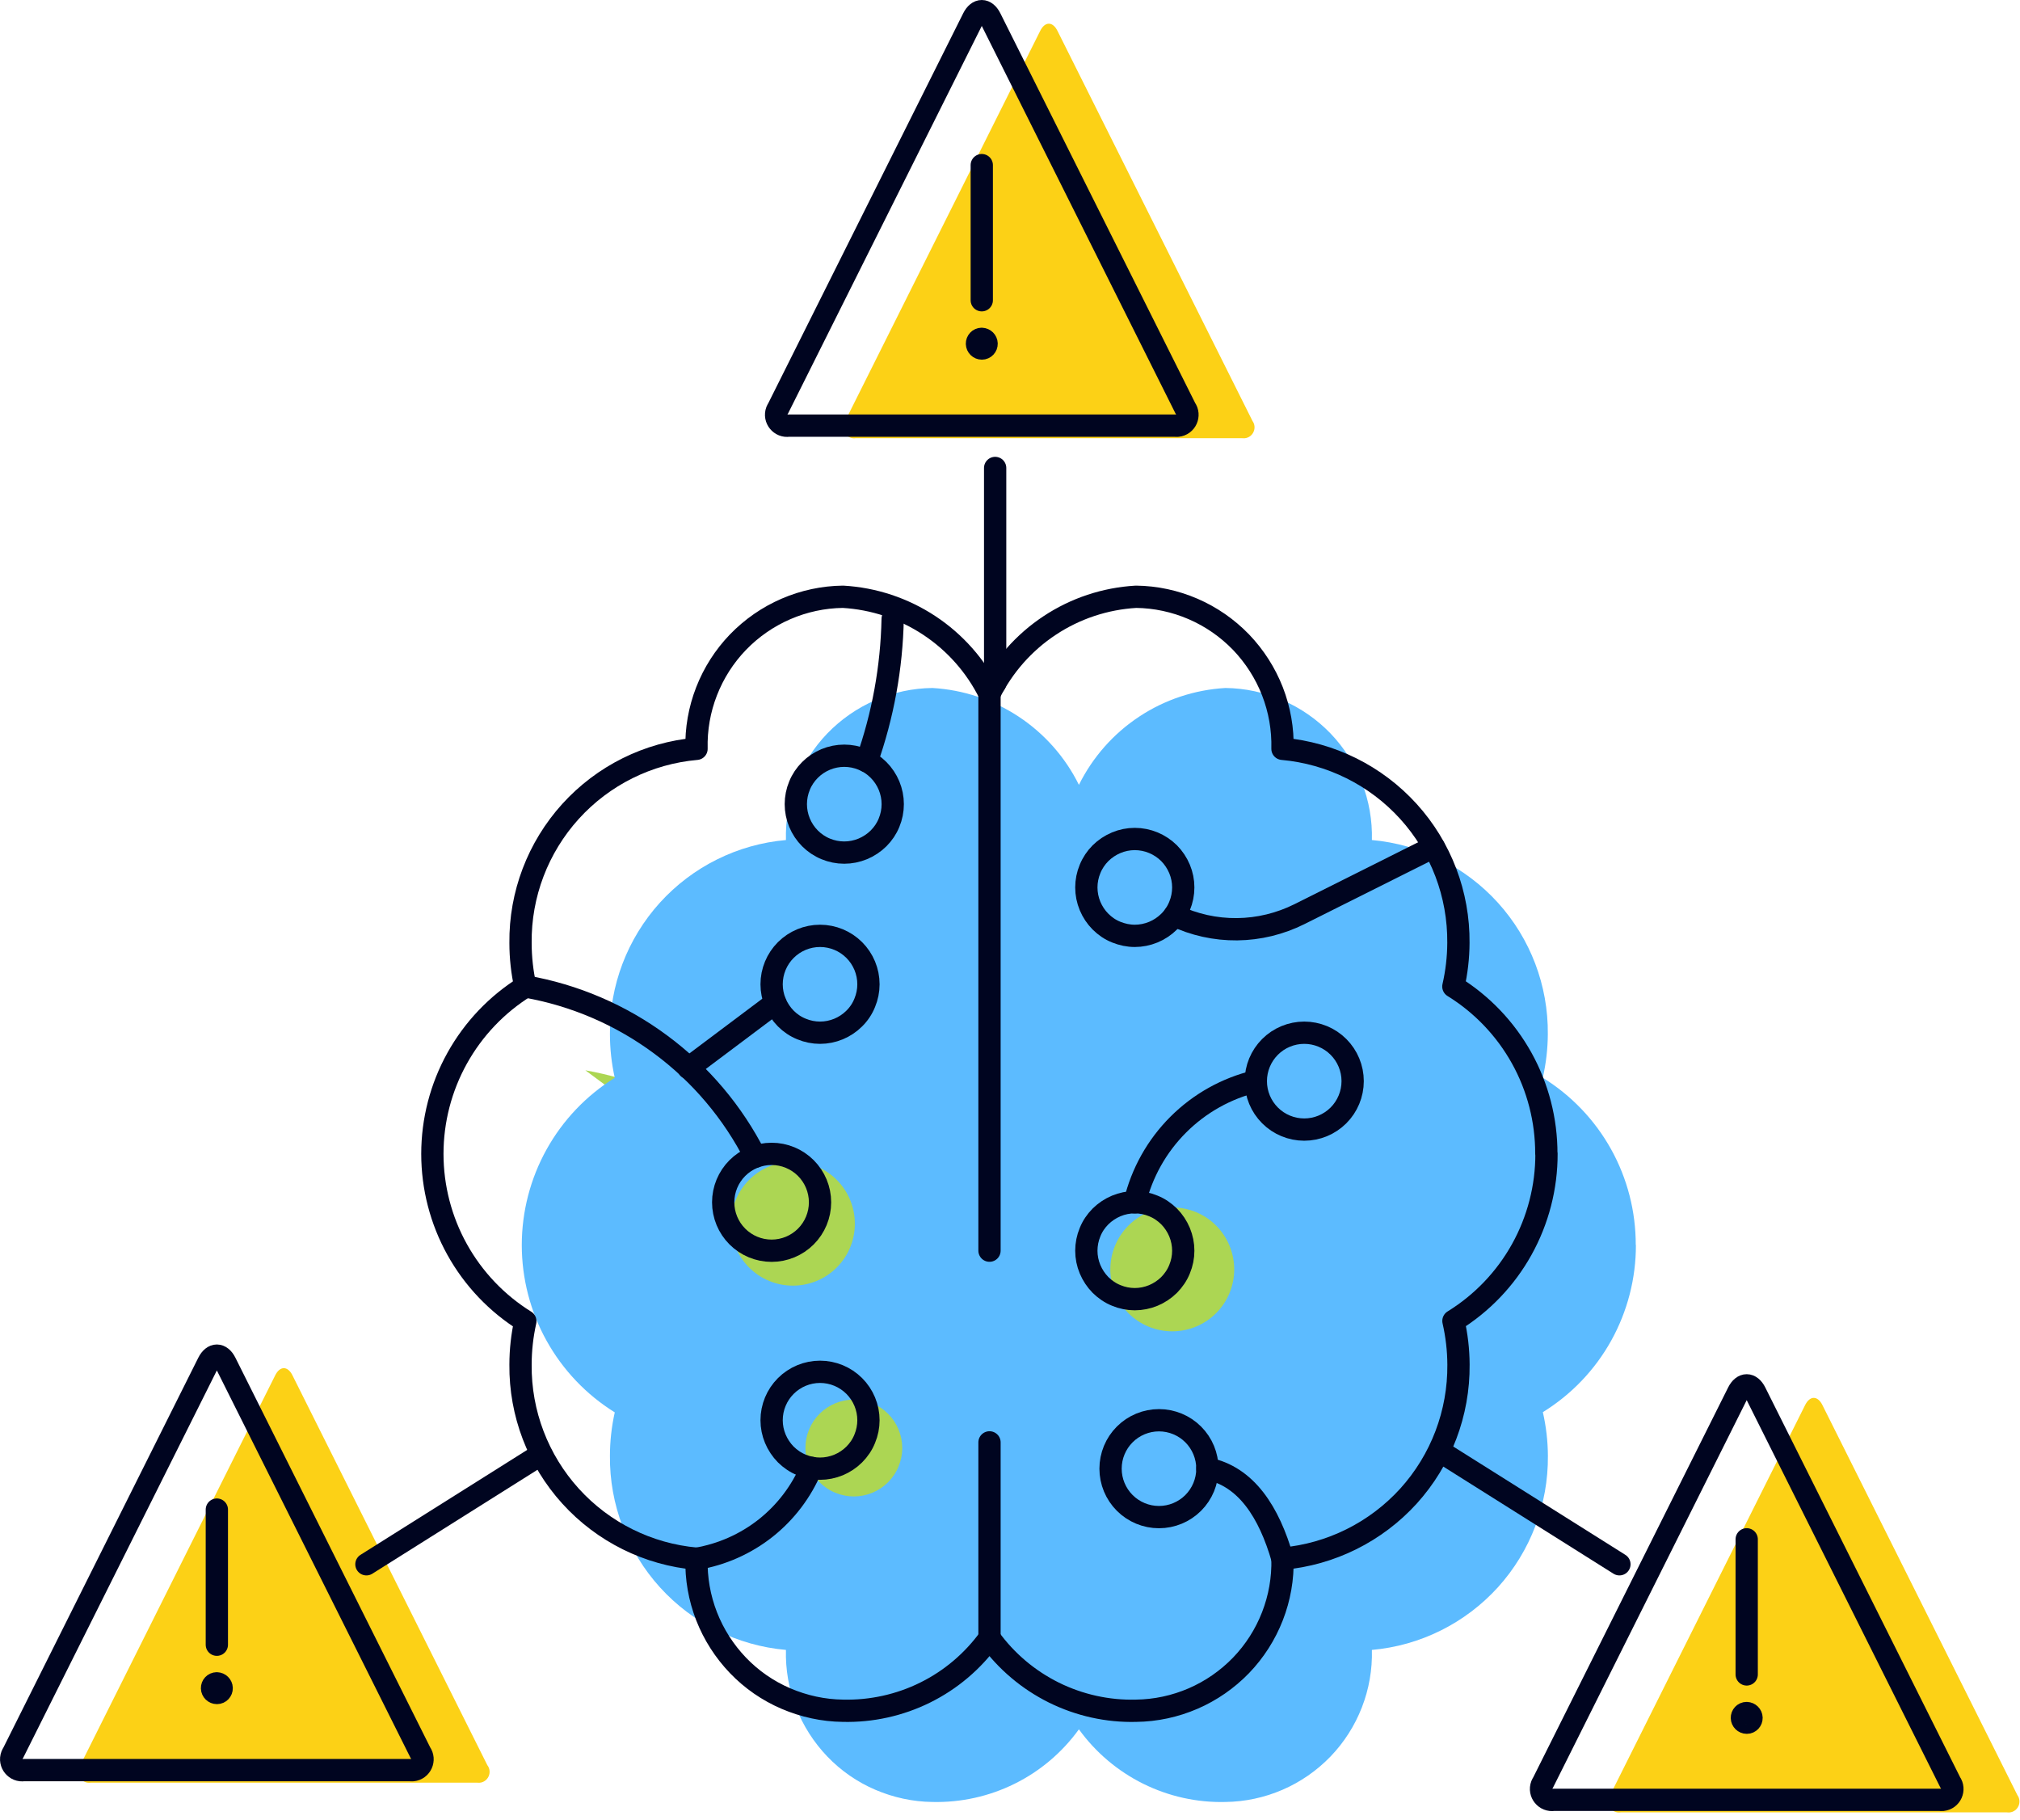<svg width="272" height="245" viewBox="0 0 272 245" fill="none" xmlns="http://www.w3.org/2000/svg">
<g clip-path="url(#clip0_663_75)">
<path d="M168.65 56.67C169.31 57.59 168.73 58.89 167.6 59C167.47 59.01 167.34 59 167.22 58.99H115.25C114.13 59.17 113.23 58.07 113.63 57.01C113.68 56.89 113.74 56.78 113.81 56.67L140.07 4.15C140.71 2.87 141.75 2.87 142.39 4.15L168.65 56.67Z" fill="#FCD116"/>
<path d="M159.62 54.98C160.28 55.9 159.7 57.2 158.57 57.31C158.44 57.32 158.31 57.31 158.19 57.3H106.22C105.1 57.48 104.2 56.38 104.6 55.32C104.65 55.2 104.71 55.09 104.78 54.98L131.04 2.46C131.68 1.18 132.72 1.18 133.36 2.46L159.62 54.98Z" stroke="#000520" stroke-width="3" stroke-linecap="round" stroke-linejoin="round"/>
<path d="M132.199 40.42V22.23" stroke="#000520" stroke-width="3" stroke-linecap="round" stroke-linejoin="round"/>
<path d="M132.18 45.62C131.82 45.62 131.54 45.93 131.55 46.28C131.56 46.63 131.85 46.92 132.21 46.92H132.22C132.58 46.92 132.86 46.61 132.85 46.26C132.84 45.91 132.55 45.63 132.2 45.62H132.19" stroke="#000520" stroke-width="3" stroke-linecap="round" stroke-linejoin="round"/>
<path d="M65.649 237.67C66.309 238.59 65.729 239.89 64.599 240C64.469 240.01 64.339 240 64.219 239.99H12.239C11.119 240.17 10.219 239.07 10.619 238.01C10.669 237.89 10.729 237.78 10.799 237.67L37.059 185.15C37.699 183.87 38.739 183.87 39.379 185.15L65.639 237.67H65.649Z" fill="#FCD116"/>
<path d="M56.62 235.98C57.28 236.9 56.7 238.2 55.57 238.31C55.44 238.32 55.31 238.31 55.19 238.3H3.22C2.1 238.48 1.2 237.38 1.6 236.32C1.65 236.2 1.71 236.09 1.78 235.98L28.04 183.46C28.68 182.18 29.72 182.18 30.36 183.46L56.62 235.98Z" stroke="#000520" stroke-width="3" stroke-linecap="round" stroke-linejoin="round"/>
<path d="M29.199 221.42V203.23" stroke="#000520" stroke-width="3" stroke-linecap="round" stroke-linejoin="round"/>
<path d="M29.18 226.62C28.82 226.62 28.54 226.93 28.55 227.28C28.56 227.63 28.85 227.92 29.21 227.92H29.22C29.58 227.92 29.86 227.61 29.85 227.26C29.84 226.91 29.55 226.63 29.2 226.62H29.19" stroke="#000520" stroke-width="3" stroke-linecap="round" stroke-linejoin="round"/>
<path d="M271.65 241.67C272.31 242.59 271.73 243.89 270.6 244C270.47 244.01 270.34 244 270.22 243.99H218.25C217.13 244.17 216.23 243.07 216.63 242.01C216.68 241.89 216.74 241.78 216.81 241.67L243.07 189.15C243.71 187.87 244.75 187.87 245.39 189.15L271.65 241.67Z" fill="#FCD116"/>
<path d="M262.62 239.98C263.28 240.9 262.7 242.2 261.57 242.31C261.44 242.32 261.31 242.31 261.19 242.3H209.22C208.1 242.48 207.2 241.38 207.6 240.32C207.65 240.2 207.71 240.09 207.78 239.98L234.04 187.46C234.68 186.18 235.72 186.18 236.36 187.46L262.62 239.98Z" stroke="#000520" stroke-width="3" stroke-linecap="round" stroke-linejoin="round"/>
<path d="M235.199 225.42V207.23" stroke="#000520" stroke-width="3" stroke-linecap="round" stroke-linejoin="round"/>
<path d="M235.18 230.62C234.82 230.62 234.54 230.93 234.55 231.28C234.56 231.63 234.85 231.92 235.21 231.92H235.22C235.58 231.92 235.86 231.61 235.85 231.26C235.84 230.91 235.55 230.63 235.2 230.62H235.19" stroke="#000520" stroke-width="3" stroke-linecap="round" stroke-linejoin="round"/>
<path d="M101.83 221.13C105.23 220.56 108.43 219.14 111.14 217C113.84 214.86 115.96 212.07 117.29 208.89" fill="#ACD653"/>
<path d="M78.82 144.09C85.4 145.24 91.62 147.91 96.99 151.89C102.36 155.86 106.73 161.03 109.75 166.99" fill="#ACD653"/>
<path d="M128.24 94.59C128.11 101.13 126.93 107.6 124.75 113.76L128.24 94.59Z" fill="#ACD653"/>
<path d="M115.2 119.54C115.2 120.4 115.37 121.24 115.7 122.04C116.03 122.83 116.51 123.55 117.11 124.16C117.72 124.76 118.43 125.24 119.22 125.57C120.01 125.9 120.86 126.07 121.72 126.07C122.58 126.07 123.42 125.9 124.21 125.57C125 125.24 125.72 124.76 126.33 124.16C126.93 123.55 127.42 122.83 127.74 122.04C128.07 121.25 128.24 120.4 128.24 119.54C128.24 118.68 128.07 117.84 127.74 117.05C127.41 116.26 126.93 115.54 126.33 114.93C125.72 114.32 125.01 113.84 124.21 113.52C123.42 113.19 122.57 113.02 121.72 113.02C120.87 113.02 120.02 113.19 119.22 113.52C118.43 113.85 117.71 114.33 117.11 114.93C116.5 115.54 116.02 116.25 115.7 117.05C115.37 117.84 115.2 118.69 115.2 119.54Z" fill="#ACD653"/>
<path d="M154.32 130.75C154.32 131.61 154.49 132.45 154.82 133.24C155.15 134.03 155.63 134.75 156.23 135.36C156.84 135.97 157.55 136.45 158.35 136.77C159.14 137.1 159.99 137.27 160.84 137.27C161.69 137.27 162.54 137.1 163.34 136.77C164.13 136.44 164.85 135.96 165.46 135.36C166.07 134.76 166.54 134.04 166.87 133.24C167.2 132.44 167.37 131.6 167.37 130.75C167.37 129.9 167.2 129.05 166.87 128.25C166.54 127.46 166.06 126.74 165.46 126.14C164.85 125.53 164.14 125.05 163.34 124.73C162.55 124.4 161.7 124.23 160.84 124.23C159.98 124.23 159.14 124.4 158.35 124.73C157.56 125.06 156.84 125.54 156.23 126.14C155.62 126.74 155.14 127.46 154.82 128.25C154.49 129.04 154.32 129.89 154.32 130.75Z" fill="#ACD653"/>
<path d="M177.14 156.83C177.14 158.56 177.83 160.22 179.05 161.44C180.27 162.66 181.93 163.35 183.66 163.35C185.39 163.35 187.05 162.66 188.27 161.44C189.49 160.22 190.18 158.56 190.18 156.83C190.18 155.1 189.49 153.44 188.27 152.22C187.05 151 185.39 150.31 183.66 150.31C181.93 150.31 180.27 151 179.05 152.22C177.83 153.44 177.14 155.1 177.14 156.83Z" fill="#ACD653"/>
<path d="M154.32 179.66C154.32 180.52 154.49 181.36 154.82 182.15C155.15 182.94 155.63 183.66 156.23 184.27C156.84 184.88 157.55 185.36 158.35 185.68C159.14 186.01 159.99 186.18 160.84 186.18C161.69 186.18 162.54 186.01 163.34 185.68C164.13 185.35 164.85 184.87 165.46 184.27C166.06 183.66 166.54 182.95 166.87 182.15C167.2 181.35 167.37 180.51 167.37 179.66C167.37 178.81 167.2 177.96 166.87 177.16C166.54 176.36 166.06 175.65 165.46 175.04C164.85 174.44 164.14 173.96 163.34 173.63C162.54 173.3 161.7 173.13 160.84 173.13C159.98 173.13 159.14 173.3 158.35 173.63C157.56 173.96 156.84 174.44 156.23 175.04C155.62 175.65 155.14 176.36 154.82 177.16C154.49 177.95 154.32 178.8 154.32 179.66Z" fill="#ACD653"/>
<path d="M111.94 143.79C111.94 144.65 112.11 145.49 112.44 146.29C112.77 147.08 113.25 147.8 113.85 148.41C114.46 149.01 115.17 149.5 115.97 149.82C116.76 150.15 117.61 150.32 118.46 150.32C119.31 150.32 120.16 150.15 120.96 149.82C121.75 149.49 122.47 149.01 123.07 148.41C123.67 147.8 124.16 147.09 124.48 146.29C124.81 145.5 124.98 144.65 124.98 143.79C124.98 142.06 124.29 140.4 123.07 139.18C121.85 137.96 120.19 137.27 118.46 137.27C116.73 137.27 115.07 137.96 113.85 139.18C112.63 140.4 111.94 142.06 111.94 143.79Z" fill="#ACD653"/>
<path d="M105.42 173.14C105.42 174.87 106.11 176.53 107.33 177.75C108.55 178.97 110.21 179.66 111.94 179.66C113.67 179.66 115.33 178.97 116.55 177.75C117.77 176.53 118.46 174.87 118.46 173.14C118.46 171.41 117.77 169.75 116.55 168.53C115.33 167.31 113.67 166.62 111.94 166.62C110.21 166.62 108.55 167.31 107.33 168.53C106.11 169.75 105.42 171.41 105.42 173.14Z" fill="#ACD653"/>
<path d="M220.26 167.61C220.27 163.1 219.13 158.66 216.94 154.72C214.75 150.78 211.58 147.46 207.74 145.09C208.18 143.17 208.41 141.2 208.42 139.22C208.48 132.68 206.08 126.36 201.69 121.52C197.3 116.68 191.24 113.67 184.73 113.09C184.8 110.45 184.34 107.82 183.38 105.35C182.42 102.89 180.98 100.64 179.15 98.73C177.31 96.83 175.12 95.31 172.69 94.26C170.26 93.21 167.65 92.65 165.01 92.62C160.86 92.86 156.85 94.19 153.39 96.48C149.92 98.77 147.13 101.94 145.28 105.66C143.44 101.94 140.64 98.77 137.17 96.48C133.7 94.19 129.69 92.86 125.55 92.62C122.91 92.65 120.3 93.21 117.87 94.26C115.44 95.31 113.25 96.83 111.41 98.73C109.58 100.63 108.14 102.88 107.18 105.35C106.22 107.82 105.76 110.44 105.83 113.09C99.32 113.66 93.26 116.67 88.86 121.52C84.47 126.37 82.06 132.69 82.13 139.23C82.13 141.2 82.35 143.17 82.78 145.1C78.95 147.48 75.79 150.8 73.6 154.74C71.41 158.68 70.26 163.12 70.26 167.62C70.26 172.12 71.41 176.56 73.6 180.5C75.79 184.44 78.95 187.76 82.78 190.14C82.35 192.07 82.13 194.04 82.13 196.01C82.07 202.54 84.48 208.86 88.87 213.7C93.26 218.54 99.32 221.55 105.83 222.12C105.76 224.76 106.22 227.39 107.18 229.86C108.14 232.32 109.58 234.57 111.41 236.48C113.24 238.39 115.44 239.91 117.87 240.95C120.3 241.99 122.91 242.56 125.55 242.59C129.39 242.68 133.19 241.84 136.62 240.14C140.06 238.44 143.03 235.92 145.28 232.81C147.53 235.92 150.5 238.43 153.94 240.14C157.38 241.84 161.18 242.69 165.01 242.59C167.65 242.56 170.26 242 172.69 240.95C175.12 239.9 177.31 238.38 179.15 236.48C180.98 234.58 182.42 232.33 183.38 229.86C184.34 227.4 184.8 224.77 184.73 222.12C191.24 221.55 197.3 218.53 201.7 213.69C206.09 208.84 208.49 202.52 208.43 195.98C208.42 194 208.19 192.04 207.75 190.11C211.59 187.74 214.76 184.43 216.95 180.49C219.14 176.55 220.29 172.11 220.28 167.6L220.26 167.61Z" fill="#5CBBFF"/>
<path d="M108.45 194.94C108.45 195.8 108.62 196.64 108.95 197.43C109.28 198.22 109.76 198.94 110.36 199.55C110.97 200.16 111.68 200.64 112.48 200.96C113.27 201.29 114.12 201.46 114.97 201.46C115.82 201.46 116.67 201.29 117.47 200.96C118.26 200.63 118.98 200.15 119.58 199.55C120.18 198.94 120.67 198.23 120.99 197.43C121.32 196.64 121.49 195.79 121.49 194.94C121.49 193.21 120.8 191.55 119.58 190.33C118.36 189.11 116.7 188.42 114.97 188.42C113.24 188.42 111.58 189.11 110.36 190.33C109.14 191.55 108.45 193.21 108.45 194.94Z" fill="#ACD653"/>
<path d="M149.51 170.89C149.51 173.1 150.39 175.23 151.95 176.79C153.52 178.36 155.64 179.23 157.85 179.23C160.06 179.23 162.19 178.35 163.75 176.79C165.32 175.22 166.19 173.1 166.19 170.89C166.19 168.68 165.31 166.55 163.75 164.99C162.19 163.42 160.06 162.55 157.85 162.55C155.64 162.55 153.51 163.43 151.95 164.99C150.39 166.56 149.51 168.68 149.51 170.89Z" fill="#ACD653"/>
<path d="M98.43 164.74C98.43 166.95 99.31 169.08 100.87 170.64C102.44 172.21 104.56 173.08 106.77 173.08C108.98 173.08 111.11 172.2 112.67 170.64C114.24 169.07 115.11 166.95 115.11 164.74C115.11 162.53 114.23 160.4 112.67 158.84C111.11 157.27 108.98 156.4 106.77 156.4C104.56 156.4 102.43 157.28 100.87 158.84C99.31 160.41 98.43 162.53 98.43 164.74Z" fill="#ACD653"/>
<path d="M93.79 209.85C97.19 209.28 100.39 207.86 103.1 205.72C105.8 203.58 107.92 200.79 109.25 197.61" stroke="#000520" stroke-width="3" stroke-linecap="round" stroke-linejoin="round"/>
<path d="M70.78 132.81C77.36 133.96 83.58 136.63 88.95 140.61C94.32 144.58 98.69 149.75 101.71 155.71" stroke="#000520" stroke-width="3" stroke-linecap="round" stroke-linejoin="round"/>
<path d="M92.7 143.79L104.39 135.02" stroke="#000520" stroke-width="3" stroke-linecap="round" stroke-linejoin="round"/>
<path d="M120.2 83.31C120.07 89.85 118.89 96.32 116.71 102.48" stroke="#000520" stroke-width="3" stroke-linecap="round" stroke-linejoin="round"/>
<path d="M107.16 108.26C107.16 109.12 107.33 109.96 107.66 110.76C107.99 111.55 108.47 112.27 109.07 112.87C109.67 113.47 110.39 113.96 111.18 114.28C111.97 114.61 112.82 114.78 113.68 114.78C114.54 114.78 115.38 114.61 116.18 114.28C116.97 113.95 117.69 113.47 118.3 112.87C118.91 112.26 119.39 111.55 119.71 110.76C120.04 109.97 120.21 109.12 120.21 108.26C120.21 107.4 120.04 106.56 119.71 105.76C119.38 104.97 118.9 104.25 118.3 103.65C117.69 103.04 116.98 102.56 116.18 102.24C115.39 101.91 114.54 101.74 113.68 101.74C112.82 101.74 111.98 101.91 111.18 102.24C110.39 102.57 109.67 103.05 109.07 103.65C108.46 104.26 107.98 104.97 107.66 105.76C107.33 106.55 107.16 107.4 107.16 108.26Z" stroke="#000520" stroke-width="3" stroke-linecap="round" stroke-linejoin="round"/>
<path d="M146.28 119.47C146.28 120.33 146.45 121.17 146.78 121.97C147.11 122.76 147.59 123.48 148.19 124.08C148.8 124.69 149.51 125.17 150.31 125.49C151.11 125.81 151.95 125.99 152.8 125.99C153.65 125.99 154.5 125.82 155.3 125.49C156.1 125.16 156.81 124.68 157.42 124.08C158.03 123.48 158.51 122.76 158.83 121.97C159.16 121.18 159.33 120.33 159.33 119.47C159.33 118.61 159.16 117.77 158.83 116.98C158.5 116.19 158.02 115.47 157.42 114.86C156.81 114.26 156.1 113.78 155.3 113.45C154.51 113.12 153.66 112.95 152.8 112.95C151.94 112.95 151.1 113.12 150.31 113.45C149.52 113.78 148.8 114.26 148.19 114.86C147.58 115.47 147.1 116.19 146.78 116.98C146.45 117.77 146.28 118.62 146.28 119.47Z" stroke="#000520" stroke-width="3" stroke-linecap="round" stroke-linejoin="round"/>
<path d="M169.1 145.55C169.1 147.28 169.79 148.94 171.01 150.16C172.23 151.38 173.89 152.07 175.62 152.07C177.35 152.07 179.01 151.38 180.23 150.16C181.45 148.94 182.14 147.28 182.14 145.55C182.14 143.82 181.45 142.16 180.23 140.94C179.01 139.72 177.35 139.03 175.62 139.03C173.89 139.03 172.23 139.72 171.01 140.94C169.79 142.16 169.1 143.82 169.1 145.55Z" stroke="#000520" stroke-width="3" stroke-linecap="round" stroke-linejoin="round"/>
<path d="M146.28 168.38C146.28 169.24 146.45 170.08 146.78 170.87C147.11 171.66 147.59 172.38 148.19 172.99C148.8 173.59 149.51 174.08 150.31 174.4C151.1 174.73 151.95 174.9 152.8 174.9C153.65 174.9 154.5 174.73 155.3 174.4C156.09 174.07 156.81 173.59 157.42 172.99C158.02 172.38 158.51 171.67 158.83 170.87C159.16 170.08 159.33 169.23 159.33 168.38C159.33 167.53 159.16 166.68 158.83 165.88C158.5 165.09 158.02 164.37 157.42 163.76C156.81 163.16 156.1 162.67 155.3 162.35C154.51 162.02 153.66 161.85 152.8 161.85C151.94 161.85 151.1 162.02 150.31 162.35C149.52 162.68 148.8 163.16 148.19 163.76C147.58 164.37 147.1 165.08 146.78 165.88C146.45 166.67 146.28 167.52 146.28 168.38Z" stroke="#000520" stroke-width="3" stroke-linecap="round" stroke-linejoin="round"/>
<path d="M103.9 132.51C103.9 133.37 104.07 134.21 104.4 135C104.73 135.79 105.21 136.51 105.81 137.12C106.42 137.73 107.13 138.21 107.93 138.53C108.72 138.86 109.57 139.03 110.42 139.03C111.27 139.03 112.12 138.86 112.92 138.53C113.71 138.2 114.43 137.72 115.03 137.12C115.64 136.52 116.12 135.8 116.44 135C116.77 134.21 116.94 133.36 116.94 132.51C116.94 130.78 116.25 129.12 115.03 127.9C113.81 126.68 112.15 125.99 110.42 125.99C108.69 125.99 107.03 126.68 105.81 127.9C104.59 129.12 103.9 130.78 103.9 132.51Z" stroke="#000520" stroke-width="3" stroke-linecap="round" stroke-linejoin="round"/>
<path d="M97.38 161.86C97.38 163.59 98.07 165.25 99.29 166.47C100.51 167.69 102.17 168.38 103.9 168.38C105.63 168.38 107.29 167.69 108.51 166.47C109.73 165.25 110.42 163.59 110.42 161.86C110.42 160.13 109.73 158.47 108.51 157.25C107.29 156.03 105.63 155.34 103.9 155.34C102.17 155.34 100.51 156.03 99.29 157.25C98.07 158.47 97.38 160.13 97.38 161.86Z" stroke="#000520" stroke-width="3" stroke-linecap="round" stroke-linejoin="round"/>
<path d="M208.22 155.33C208.23 150.82 207.09 146.38 204.9 142.44C202.71 138.5 199.54 135.18 195.7 132.81C196.14 130.89 196.37 128.92 196.38 126.94C196.44 120.4 194.04 114.08 189.65 109.24C185.26 104.4 179.2 101.39 172.69 100.81C172.76 98.17 172.3 95.54 171.34 93.07C170.38 90.61 168.94 88.36 167.11 86.45C165.27 84.55 163.08 83.03 160.65 81.98C158.22 80.93 155.61 80.37 152.97 80.34C148.82 80.58 144.81 81.91 141.35 84.2C137.88 86.49 135.09 89.66 133.24 93.38C131.4 89.66 128.6 86.49 125.13 84.2C121.66 81.91 117.65 80.58 113.51 80.34C110.87 80.37 108.26 80.93 105.83 81.98C103.4 83.03 101.21 84.55 99.37 86.45C97.54 88.35 96.1 90.6 95.14 93.07C94.18 95.53 93.72 98.16 93.79 100.81C87.27 101.38 81.22 104.39 76.82 109.24C72.43 114.09 70.02 120.41 70.09 126.95C70.09 128.92 70.31 130.89 70.74 132.82C66.91 135.2 63.75 138.52 61.56 142.46C59.37 146.4 58.22 150.84 58.22 155.34C58.22 159.84 59.37 164.28 61.56 168.22C63.75 172.16 66.91 175.48 70.74 177.86C70.31 179.79 70.09 181.75 70.09 183.73C70.03 190.26 72.44 196.58 76.83 201.42C81.22 206.26 87.28 209.27 93.79 209.84C93.72 212.48 94.18 215.11 95.14 217.58C96.1 220.04 97.54 222.29 99.37 224.2C101.2 226.11 103.4 227.63 105.83 228.67C108.26 229.71 110.87 230.28 113.51 230.31C117.34 230.4 121.15 229.56 124.58 227.86C128.02 226.16 130.99 223.64 133.24 220.53C135.49 223.64 138.46 226.15 141.9 227.86C145.34 229.56 149.14 230.41 152.97 230.31C155.61 230.28 158.22 229.72 160.65 228.67C163.08 227.62 165.27 226.1 167.11 224.2C168.94 222.3 170.38 220.05 171.34 217.58C172.3 215.12 172.76 212.49 172.69 209.84C179.2 209.26 185.26 206.25 189.66 201.41C194.05 196.56 196.45 190.24 196.39 183.7C196.38 181.72 196.15 179.76 195.71 177.83C199.55 175.46 202.72 172.15 204.91 168.21C207.1 164.27 208.25 159.83 208.24 155.32L208.22 155.33Z" stroke="#000520" stroke-width="3" stroke-linecap="round" stroke-linejoin="round"/>
<path d="M133.24 93.39V168.37" stroke="#000520" stroke-width="3" stroke-linecap="round" stroke-linejoin="round"/>
<path d="M133.24 194.18V220.53" stroke="#000520" stroke-width="3" stroke-linecap="round" stroke-linejoin="round"/>
<path d="M193.05 114.02L174.97 123.07C172.36 124.37 169.49 125.07 166.58 125.1C163.66 125.13 160.78 124.49 158.15 123.24" stroke="#000520" stroke-width="3" stroke-linecap="round" stroke-linejoin="round"/>
<path d="M152.8 161.86C153.75 157.9 155.77 154.29 158.65 151.41C161.53 148.53 165.14 146.51 169.1 145.56" stroke="#000520" stroke-width="3" stroke-linecap="round" stroke-linejoin="round"/>
<path d="M172.69 209.85C170.89 203.58 167.82 198.76 162.58 197.71" stroke="#000520" stroke-width="3" stroke-linecap="round" stroke-linejoin="round"/>
<path d="M103.9 191.2C103.9 192.06 104.07 192.9 104.4 193.69C104.73 194.48 105.21 195.2 105.81 195.81C106.42 196.41 107.13 196.9 107.93 197.22C108.72 197.55 109.57 197.72 110.42 197.72C111.27 197.72 112.12 197.55 112.92 197.22C113.71 196.89 114.43 196.41 115.03 195.81C115.64 195.2 116.12 194.49 116.44 193.69C116.77 192.9 116.94 192.05 116.94 191.2C116.94 189.47 116.25 187.81 115.03 186.59C113.81 185.37 112.15 184.68 110.42 184.68C108.69 184.68 107.03 185.37 105.81 186.59C104.59 187.81 103.9 189.47 103.9 191.2Z" stroke="#000520" stroke-width="3" stroke-linecap="round" stroke-linejoin="round"/>
<path d="M149.54 197.72C149.54 199.45 150.23 201.11 151.45 202.33C152.67 203.55 154.33 204.24 156.06 204.24C157.79 204.24 159.45 203.55 160.67 202.33C161.89 201.11 162.58 199.45 162.58 197.72C162.58 195.99 161.89 194.33 160.67 193.11C159.45 191.89 157.79 191.2 156.06 191.2C154.33 191.2 152.67 191.89 151.45 193.11C150.23 194.33 149.54 195.99 149.54 197.72Z" stroke="#000520" stroke-width="3" stroke-linecap="round" stroke-linejoin="round"/>
<path d="M134 63L134 92" stroke="#000520" stroke-width="3" stroke-linecap="round" stroke-linejoin="round"/>
<path d="M49.34 210.59L72.86 195.79M218.06 210.59L194.54 195.79" stroke="#000520" stroke-width="3" stroke-linecap="round" stroke-linejoin="round"/>
</g>
<defs>
<clipPath id="clip0_663_75">
<rect width="271.93" height="244.02" fill="white"/>
</clipPath>
</defs>
</svg>

